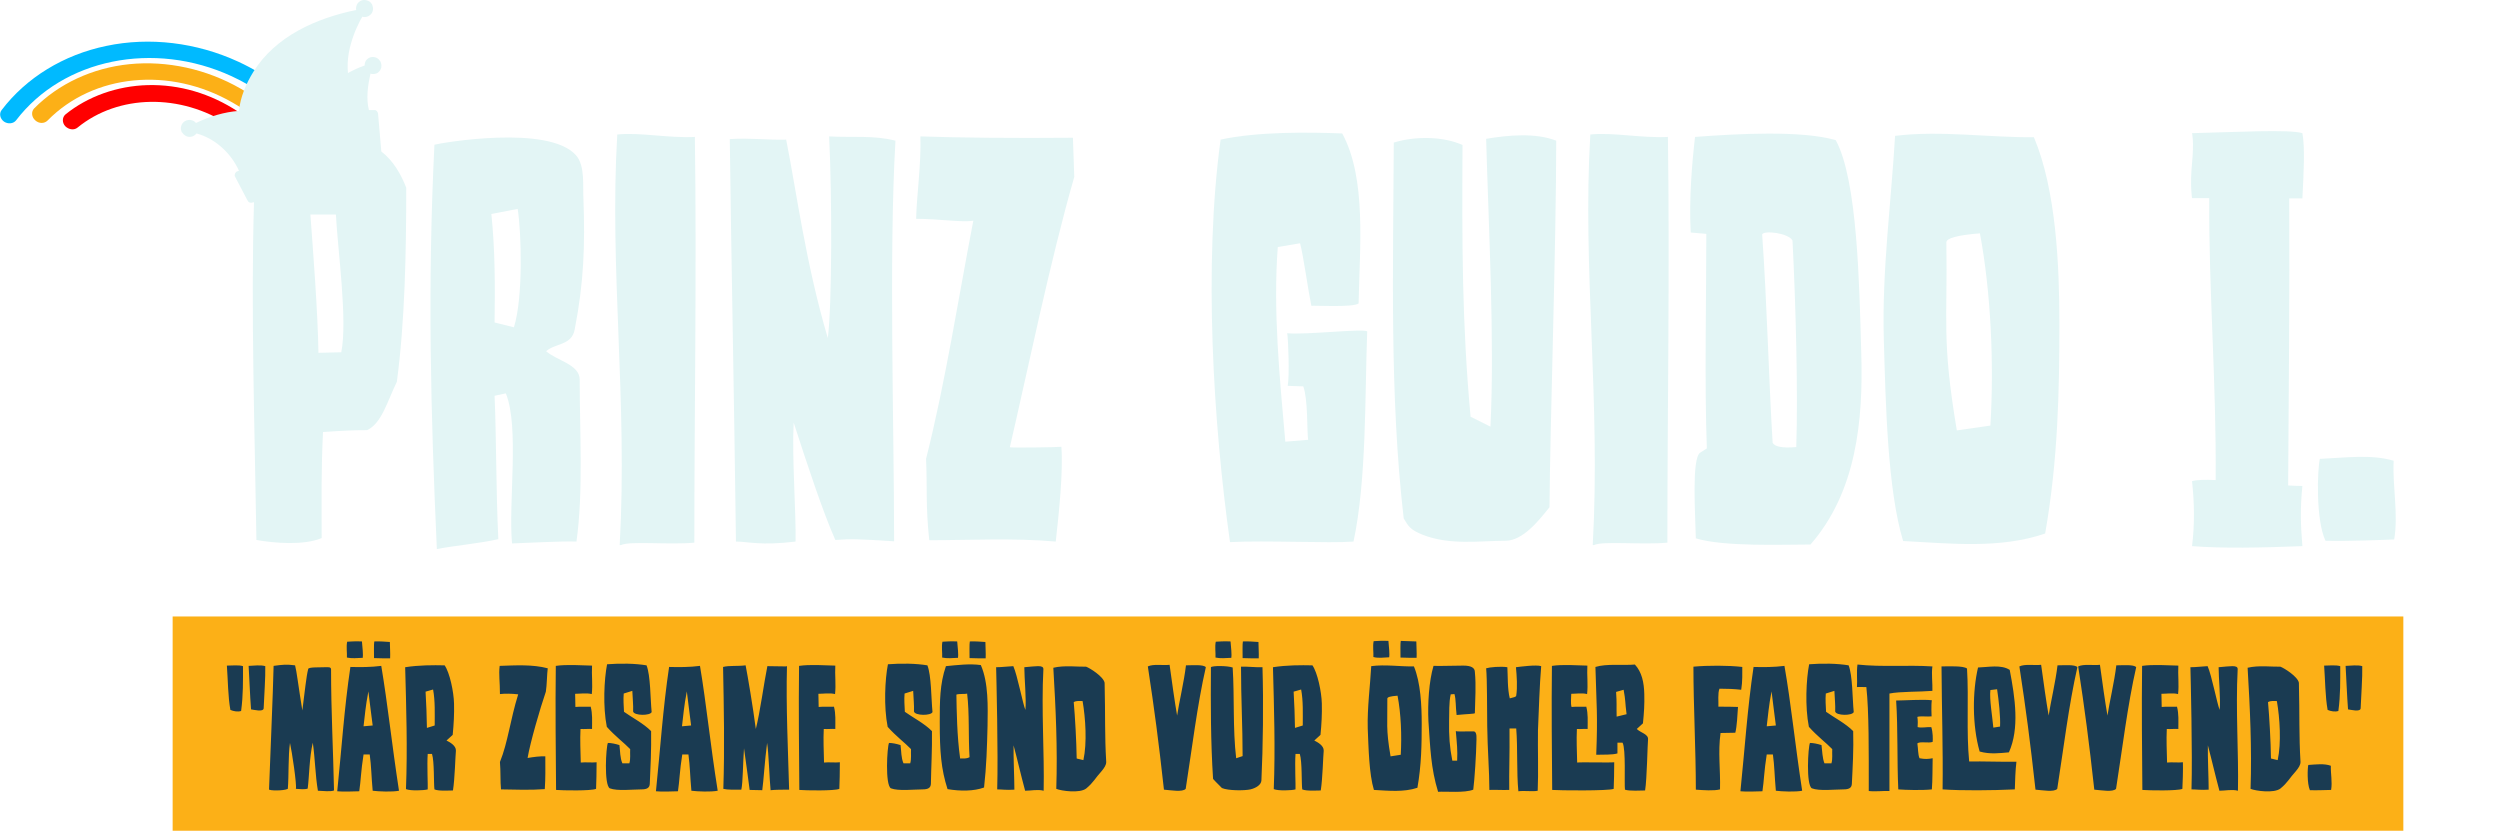 <?xml version="1.0" encoding="utf-8"?>
<!-- Generator: Adobe Illustrator 25.2.1, SVG Export Plug-In . SVG Version: 6.00 Build 0)  -->
<svg version="1.1" id="Ebene_1" xmlns="http://www.w3.org/2000/svg" xmlns:xlink="http://www.w3.org/1999/xlink" x="0px" y="0px"
	 viewBox="0 0 931.1 309.5" style="enable-background:new 0 0 931.1 309.5;" xml:space="preserve">
<style type="text/css">
	.st0{fill:#FF0000;}
	.st1{fill:#FCB017;}
	.st2{fill:#00BAFF;}
	.st3{fill:#E3F5F5;}
	.st4{fill:#1A3B52;}
</style>
<g>
	<g>
		<path class="st0" d="M90.9,50.8c-1.7-1.5-3.6-2.9-5.5-4.2c-18.1-11.9-41.3-11.5-56.5,0.9c-1.3,1.1-3.3,0.8-4.6-0.5
			c-1.2-1.3-1.2-3.3,0.1-4.4C32.7,35.9,43.6,32,55,31.7c11.8-0.3,23.4,3.1,33.7,9.9c3.5,2.3,6.7,4.9,9.6,7.7
			C95.6,49.1,93.1,49.6,90.9,50.8"/>
		<path class="st1" d="M102,49.4c-0.6-0.3-1.2-0.6-1.8-0.9c-3.9-3.9-8.5-7.4-13.6-10.3c-23.4-13.5-51.8-10.7-68.9,6.7
			c-1.2,1.2-3.2,1.2-4.6-0.1s-1.5-3.2-0.4-4.4c9.1-9.2,21.7-15.1,35.5-16.5c14-1.4,28.7,1.8,41.4,9.1c7.5,4.3,14.2,10,19.5,16.5
			c-1.6,0.5-3.1,1.1-4.5,1.9C103.9,50.7,103,50,102,49.4"/>
		<path class="st2" d="M39.6,17.1c16.1-3.4,33.6-1.3,49.2,5.9c10.6,4.9,20,12,27.4,20.6c-2.5,0-5,0.3-7.4,1
			C102.6,38,95,32.4,86.3,28.4C57.3,15,23.5,21.9,6,44.8c-1,1.3-3,1.5-4.5,0.5c-1.5-1.1-1.9-3-0.9-4.3C9.8,28.9,23.7,20.4,39.6,17.1
			"/>
		<path class="st3" d="M142,56.4c0-0.1,0-0.1,0-0.2c-0.4-4.6-0.8-9.3-1.2-13.9c-0.1-0.6-0.6-1.3-1.2-1.3c-0.7,0-1.4,0-2.2,0
			c-1.1-4.3-0.4-9.3,0.6-13.6c0.1,0,0.1,0,0.2,0.1c0.9,0.2,1.9,0,2.5-0.4c0.7-0.5,1.1-1.2,1.3-1.9c0.1-0.6,0.1-1.2-0.1-1.7
			c0-0.1-0.1-0.2-0.1-0.4c-0.1-0.1-0.1-0.2-0.2-0.3c-0.3-0.5-0.7-0.9-1.2-1.2c-0.6-0.3-1.5-0.5-2.3-0.3c-0.8,0.2-1.6,0.8-2,1.6
			c-0.2,0.5-0.3,1-0.3,1.5c-2.1,0.7-4.2,1.7-6.2,2.8c-0.5-4.9,0.5-9.7,2.2-14.3c0.6-1.7,1.4-3.3,2.2-5c0.3-0.5,0.6-1.1,0.9-1.6
			c0,0,0,0,0-0.1c0.1,0,0.2,0.1,0.3,0.1c0.9,0.2,1.9-0.1,2.5-0.6c0.7-0.5,1.1-1.2,1.2-2c0.1-0.6,0-1.2-0.2-1.7
			c0-0.1-0.1-0.2-0.1-0.3c-0.1-0.1-0.1-0.2-0.2-0.3c-0.3-0.5-0.8-0.9-1.3-1.1c-0.7-0.3-1.5-0.4-2.3-0.2c-0.8,0.3-1.6,0.9-1.9,1.7
			c-0.2,0.4-0.3,0.9-0.3,1.4c0,0.2,0,0.3,0.1,0.5c-14.9,3.1-30,9.7-38.3,23c-2.7,4.3-4.9,9.5-5.4,14.6c-5.5,0.4-11,2.1-16,4.5
			c-0.4-0.5-0.9-0.8-1.5-1c-0.9-0.3-1.9-0.1-2.6,0.3c-0.7,0.4-1.2,1.1-1.4,1.8c-0.2,0.6-0.2,1.2,0,1.7c0,0.1,0.1,0.2,0.1,0.4
			s0.1,0.2,0.2,0.3c0.3,0.5,0.7,0.9,1.2,1.2c0.6,0.4,1.4,0.6,2.3,0.4c0.7-0.1,1.4-0.6,1.9-1.2c7,1.9,12.9,7.4,15.8,13.9
			c-0.2,0.1-0.4,0.1-0.6,0.2c-0.7,0.2-1.2,1.2-0.9,1.9c1.5,2.9,3.1,5.9,4.6,8.8c0,0,0,0.1,0.1,0.1c0.2,0.6,0.7,1,1.5,0.9
			c0.3-0.1,0.6-0.1,0.9-0.2c-1.2,40.1,0.3,85.9,0.9,125.8c6.7,1.2,17.6,2.1,24.3-0.7c0-15.7-0.2-24.9,0.5-39.5
			c7.4-0.5,11.1-0.7,16.4-0.7c5.5-2.5,7.6-10.9,11.1-18c3-22.4,3.5-48,3.5-72.3C149.3,64.8,146.5,59.9,142,56.4z M127.1,131.2
			l-8.5,0.2c-0.2-15-2.1-39.3-3-51.5h9.5C125.8,93.3,129.5,119.4,127.1,131.2z"/>
		<path class="st3" d="M183,79.7c1.4,13.4,1.4,27,1.2,40.4l7.2,1.8c3.5-11.1,2.8-35.3,1.4-44.1L183,79.7z M214,122.9
			c-1.2,5.8-7.2,4.9-10.6,7.9c3.9,3.5,12.5,4.9,12.5,10.6c0,19.9,1.4,41.6-1.2,60.3c-6.2-0.2-17.6,0.5-24,0.7
			c-1.4-15.2,2.8-43.2-2.3-55.9l-4.2,0.9c0.7,16.2,0.5,34.9,1.4,53.4c-6.9,1.6-17.1,2.5-22.9,3.7c-2.3-51-3.5-97.9-0.9-150.6
			c2.5-0.7,42.5-7.6,52.7,3.9c3.5,3.9,2.5,11.5,2.8,16.4C217.9,91.2,217.5,105.1,214,122.9"/>
		<path class="st3" d="M231.3,203h-0.5c3-53.8-3.9-103-0.9-152.9c8.3-0.9,18.9,1.4,28.9,0.9c0.7,50.1-0.2,103.9-0.2,151.1
			C249.3,203,234.6,201.4,231.3,203"/>
		<path class="st3" d="M292.8,52c3.9,19.6,7.2,45.7,15.5,73.9c1.6-12,1.6-53.1,0.5-75.1c8.8,0.5,16.6-0.5,24.7,1.6
			c-2.5,43.4-0.5,106-0.5,149.2c-14.3-0.9-15.7-0.9-21.9-0.5c-4.6-10.4-10.4-27.9-15.5-43.7c-0.7,12.7,0.9,32.8,0.7,44.3
			c-13.2,1.6-17.6,0-22.2,0c-0.7-55.2-1.8-107.9-2.3-149.9C279.6,51.3,285.6,52.2,292.8,52"/>
		<path class="st3" d="M346.1,201.2c-1.4-12.9-0.7-19.4-1.2-30.3c7.2-28.4,12.2-60.8,17.6-88.7c-4.4,0.7-12.7-0.7-21.3-0.7
			c0.2-8.8,1.9-19.9,1.6-30.7c14.3,0.5,35.1,0.7,56.8,0.5l0.5,14.6c-9,31.2-17.6,73.2-24,100.7c2.1,0.2,17.1,0,19.2-0.2
			c0.7,9.5-0.9,24.5-2.1,35.3C377.5,200.3,360.9,201.2,346.1,201.2"/>
		<path class="st3" d="M506,113c-1.8,1.6-17.3,0.7-17.6,0.9c-1.4-6.9-2.8-17.8-4.2-23.3l-8.3,1.4c-1.8,23.6,0.7,48.7,2.8,72.5
			l8.5-0.7c-0.5-3.7,0-14.8-1.8-19.9l-5.8-0.2c0.7-3.7,0.2-17.6-0.2-19.6c6.7,0.7,28-1.8,29.8-0.7c-0.9,24.3-0.2,55.4-5.1,78.3
			c-9.5,0.7-32.3-0.5-46,0.2c-6.2-43.9-9.9-103.3-3.5-149.9c13.6-3,32.8-2.8,45.3-2.3C509,66.5,506.4,91.9,506,113"/>
		<path class="st3" d="M560.7,201.4c-9.5,0-20.8,1.8-31-2.3c-4.4-1.8-5.1-3-6.9-6c-5.3-45.7-3.9-93.5-3.7-140
			c8.1-2.5,18.5-2.3,25.6,0.9c-0.2,37-0.2,66.3,3,101.2l7.4,3.7c1.6-31.9-0.7-74.6-1.6-107.2c8.3-1.4,18.5-2.3,26.1,0.7
			c0,38.6-2.3,106-2.5,136.5C573.2,193.8,567.2,201.4,560.7,201.4"/>
		<path class="st3" d="M593.7,203h-0.5c3-53.8-3.9-103-0.9-152.9c8.3-0.9,18.9,1.4,28.9,0.9c0.7,50.1-0.2,103.9-0.2,151.1
			C611.7,203,597,201.4,593.7,203"/>
		<path class="st3" d="M667.6,89.6c-1.4-2.8-10.6-3.9-11.3-2.3c1.8,25.4,2.5,55,3.9,77.6c0.7,1.4,3.5,2.1,8.8,1.6
			C669.7,146.5,668.8,113,667.6,89.6 M674.3,202.8c-10.2,0-32.3,0.9-42.7-2.3c-0.2-8.8-1.6-29.8,1.6-31.9l2.5-1.6
			c-0.9-23.1-0.2-56.8-0.2-79.9l-5.8-0.5c-0.7-12,0.5-26.3,1.6-35.6c15.9-1.2,39.7-2.5,52.4,1.2c8.1,14.8,8.8,53.8,9.5,79.2
			C694,156.6,691.4,183.2,674.3,202.8"/>
		<path class="st3" d="M724.9,90.3c0.5,29.6-1.8,36,3.9,70l12.5-1.8c1.4-22.9,0.2-49.7-3.9-71.6C728.9,87.6,724.9,88.7,724.9,90.3
			 M701.6,126.1c-0.7-25.4,2.8-51.3,4.2-75.5c16.9-2.1,35.3,0.7,51.7,0.5c8.3,19.6,9.5,47.8,9.5,69.5c0,24.9-0.5,50.6-5.3,78.1
			c-16.9,5.8-35.3,3.7-52.9,2.8C703,182.3,702.3,150.6,701.6,126.1"/>
		<path class="st3" d="M891.5,171.6c-0.5,9.5,1.8,19.6,0.2,29.3c-4.2,0.2-16.9,0.7-25.6,0.5c-3.7-7.9-3-26.6-2.1-30.5
			C873.4,170.5,883.1,169.1,891.5,171.6"/>
		<path class="st3" d="M857.5,49.6c-4.7-1.5-24.8-0.4-41.1,0c0,0,0.8,2.9,0,11.2c-0.8,8.3,0,13,0,13h6.4c-0.2,34.3,2.7,68.7,2.4,105
			c-4-0.2-7.1-0.1-8.8,0.4c0.9,8.2,1,16.3,0,24.2c11.4,0.9,25.7,0.6,41.1,0c-0.7-8.2-0.8-14.5,0-22.4c-1.7,0-3.5-0.1-5.3-0.2
			c0.2-34.3,0.6-71.1,0.4-106.9h4.9C858,64.3,858.5,54.8,857.5,49.6"/>
	</g>
	<g>
		<rect x="64.3" y="229.6" class="st1" width="830.8" height="79.8"/>
		<path class="st4" d="M98.8,248.1c0.1,4.3-0.4,10.7-0.6,15.7c-0.1,1.5-3.8,0.5-4.7,0.4c-0.4-5.2-0.6-11.1-0.9-16.2
			C94.4,247.9,97.2,247.6,98.8,248.1 M90.5,248.1c0,5.4,0.1,10.8-0.7,16.7c-1.3,0.4-2.8,0.1-4-0.4c-0.9-5-0.9-11.1-1.3-16.5
			C86.3,247.9,89,247.6,90.5,248.1"/>
		<path class="st4" d="M879.8,248.1c0.1,4.3-0.4,10.7-0.6,15.7c-0.1,1.5-3.8,0.5-4.7,0.4c-0.4-5.2-0.6-11.1-0.9-16.2
			C875.4,247.9,878.3,247.6,879.8,248.1 M871.6,248.1c0,5.4,0.1,10.8-0.7,16.7c-1.3,0.4-2.8,0.1-4-0.4c-0.9-5-0.9-11.1-1.3-16.5
			C867.3,247.9,870,247.6,871.6,248.1"/>
		<path class="st4" d="M859.7,284.9c-0.3,1.2-0.5,6.9,0.6,9.4c2.7,0.1,6.6-0.1,7.9-0.1c0.5-3-0.2-6.1-0.1-9
			C865.6,284.3,862.7,284.7,859.7,284.9 M845.8,282.5c-0.1-6.6-0.6-15.5-1.1-21c1-0.6,2.3-0.4,3.3-0.4c1.1,6.4,1.7,15.6,0.3,22
			L845.8,282.5z M838.2,293.8c2,0.8,8.7,1.7,11.1-0.1c2.8-2.3,3.4-3.9,5.7-6.4c1.1-1.3,1.8-2.4,1.8-3.5c-0.6-10.1-0.3-17.1-0.6-29.5
			c-0.4-2.3-5.5-5.5-6.9-6c-3,0.1-8.1-0.6-12.2,0.4C838,263.9,838.7,278.6,838.2,293.8 M833.5,294.5c0.3-14-0.9-30.1-0.1-45.3
			c0-0.8-0.6-1.1-2-1.1c-0.9,0-3,0.2-5.1,0.4c0,4,0.8,12,0.4,15.9c-0.9-2-3-13-4.5-16.3c-2.2,0.1-4.2,0.4-6.4,0.4
			c0.1,4,0.8,32.4,0.4,45.5c1.8,0,3.4,0.3,6.4,0.1c0-4.1-0.4-12.3-0.3-16.5c1.6,6,2.5,10.2,4.3,16.9
			C828.8,294.5,831.3,293.9,833.5,294.5 M813,283.9c-1.8,0.2-4-0.1-5.9,0.1c-0.1-4.4-0.3-8.4-0.1-12.5c1.6,0.1,2.9-0.1,4.3,0
			c0-3.1,0.2-5.6-0.5-8.3c-2,0.1-3.8-0.1-5.7,0.1c0-2.2-0.1-3.6-0.1-4.9c1.8,0,4.3-0.4,6.2,0.1c0.4-3.5-0.1-7.2,0.1-10.6
			c-4.1-0.1-9.4-0.5-13.5,0.1c-0.2,15.6,0,33.2,0.1,46.2c2.4,0.2,13.1,0.4,14.9-0.4C812.9,292.7,813.1,286.2,813,283.9 M788.1,293.8
			c2.3-14.6,4.3-31.3,7.5-45.3c-0.8-1.1-5.2-0.7-7.4-0.7c-0.7,6-2.6,14-3.3,18.7c-0.9-5.2-1.9-12.3-2.8-18.9c-2.5,0.3-6-0.4-8.1,0.6
			c2.5,16.4,4,27.8,6,45.9C782.6,294.3,786.9,295.1,788.1,293.8 M766.2,293.8c2.3-14.6,4.3-31.3,7.5-45.3c-0.8-1.1-5.2-0.7-7.4-0.7
			c-0.7,6-2.6,14-3.3,18.7c-0.9-5.2-1.9-12.3-2.8-18.9c-2.5,0.3-6-0.4-8.1,0.6c2.5,16.4,4,27.8,6,45.9
			C760.8,294.3,765,295.1,766.2,293.8 M742.4,271c-0.4-4.4-1.5-10.6-1.1-14l2.5-0.3c0.6,4,1.3,10.2,1.1,13.9L742.4,271z
			 M748.2,280.2c4-8.9,2.3-20.3,0.3-30.7c-3.2-2.1-8.1-1-11.8-0.9c-2.1,8.9-2.2,21.5,0.6,31.3C741.2,281,744.8,280.5,748.2,280.2
			 M750.4,294c0.1-3.1,0.2-7.1,0.6-10.3c-4.7,0.1-12.8-0.2-17.6-0.1c-1.1-11.1-0.1-23.1-0.8-34.6c-1.3-1.1-6.9-0.8-9.5-0.8
			c0.1,16.6,0.6,30.5,0.4,45.8C730.5,294.5,742.1,294.4,750.4,294 M719.8,282.4c-1.6,0.3-2.9,0.4-4.9,0c-0.6-1.4-0.5-3.7-0.8-5.5
			c0.9-0.9,4.3,0,5.7-0.6c0.1-1,0.1-3.5-0.5-5.5c-1.6-0.1-3.6,0.4-5.1,0c0.1-1.3,0.1-2.5-0.1-3.8c1.1-0.4,3.9,0,5.3-0.2
			c0-0.1-0.2-4.4,0.1-6c-3.2-0.4-10.6,0.1-13.3,0.1c0.7,10.5,0.3,22.4,0.8,33.1c2.6,0.2,8.8,0.4,12.5,0
			C719.8,290.5,719.7,286.1,719.8,282.4 M691.8,247.5c-0.4,2.8,0,6-0.2,8.4c0.6-0.1,1.3,0,3.5,0c1,8.9,0.9,24.4,0.9,38.7
			c2.4,0.3,5.4-0.1,7.7,0v-36.3c3.9-0.8,11.5-0.6,16-1c0.1-2.7-0.4-6.3,0-9.1C710.4,247.6,701.1,248.5,691.8,247.5 M690.2,272.3
			c-2.7-2.8-7.5-5.3-10.1-7.2c-0.1-2.3-0.3-4.5-0.1-6.8l3.2-1c0.1,2.6,0.4,5.2,0.3,7.7c0.4,1.6,6.4,1.6,6.9,0.2
			c-0.5-5-0.4-13.6-1.9-17.4c-4.2-0.7-9.6-0.8-14.7-0.4c-1.1,5.6-1.6,15.8-0.1,23.3c3.1,3.5,6.5,6,8.7,8.3c-0.1,1.8,0.2,3.6-0.3,5.3
			h-2.6c-0.8-2-0.8-4.5-1.1-6.8c-1.6-0.5-3.1-0.8-4.3-0.8c-0.7,1.5-1.5,15.6,0.7,16.9c2.8,1.1,8.6,0.4,11.8,0.4c2.1,0,3-0.6,3.1-2
			C690,285.8,690.4,279.3,690.2,272.3 M658,270.5c0.5-4,0.7-7.3,1.8-13c0.6,5.1,1.1,8.6,1.6,12.7L658,270.5z M664.6,248
			c-3.8,0.5-7.9,0.5-11.5,0.4c-2.3,15.4-3.3,30.8-4.9,46.3c2,0.2,5.7,0.1,8.2,0c0.6-3.9,0.6-7.4,1.6-13.7h2.3
			c0.6,4.3,0.6,8.1,1.1,13.5c2.3,0.3,7.3,0.5,9.8,0C668.5,276.9,667.1,262.3,664.6,248 M631.6,294.1c2.8,0.2,6.7,0.5,9-0.1
			c0.2-7.6-0.8-13.7,0.2-21c1.9,0,3.9-0.1,5.5-0.1c0.6-2.3,0.8-6.6,1-9.6c-1.1-0.1-5.8-0.1-7.3-0.1c0.1-1.8-0.3-5,0.4-6.7
			c3,0,5.5,0.1,8.1,0.4c0.5-3,0.4-6.4,0.4-8.5c-5.2-0.6-12.8-0.6-18.2-0.1C630.7,262.8,631.6,279.4,631.6,294.1 M602.1,266.9
			c-0.1-4.7,0.1-4.5-0.2-9.2l2.8-0.8c0.8,4.3,0.5,4.5,1.1,9.1L602.1,266.9z M612.7,294.4c0.7-4.3,0.9-17.3,1.1-19.1
			c0.1-1.9-2.8-2.4-4.2-3.8l2.3-2.1c0.4-4,0.6-6.9,0.5-10.9c-0.1-4.3-0.9-8.2-3.5-11c-4.4,0.4-10.6-0.4-14.7,0.9
			c0.4,14.9,0.9,17.6,0.3,32.7c2.6-0.1,6,0.1,7.9-0.5v-4h1.9c1.3,2.3,0.6,15.1,0.9,17.5C606.8,294.7,611.3,294.4,612.7,294.4
			 M601.2,283.9c-1.8,0.2-12-0.1-13.8,0.1c-0.1-4.4-0.3-8.4-0.1-12.5c1.6,0.1,2.6-0.1,4,0c0-3.1,0.2-5.6-0.5-8.3
			c-2,0.1-3.5-0.1-5.5,0.1c-0.4-1.5-0.1-3.6-0.1-4.9c1.8,0,4-0.4,5.9,0.1c0.4-3.5-0.1-7.2,0.1-10.6c-4.1-0.1-9.1-0.5-13.2,0.1
			c-0.2,15.6,0,33.2,0.1,46.2c2.4,0.2,21,0.4,22.9-0.4C601.1,292.7,601.2,286.2,601.2,283.9 M572.7,294.5c0.3-6.2,0-15.8,0.1-22.5
			c0.3-6.9,0.6-16.9,1.2-23.9c-1.8-0.6-7.8,0.2-9.4,0.4c0.3,3.3,0.6,7.4,0.1,10.6c-0.1,0.5-0.9,0.6-2.4,1c-0.9-3.6-0.7-8.4-0.9-11.6
			c-2.5-0.4-6.7,0-7.9,0.4c0.4,4.4,0.3,14.4,0.4,21.5c0.1,8.5,0.8,16.9,0.8,23.8c2.6-0.1,4.4,0.1,7.4,0c-0.1-7.2,0.2-12.3,0.1-22.9
			h2.5c0.6,7.4,0.1,16.2,0.8,23.4C567.8,294.4,571.1,294.9,572.7,294.5 M535.6,294.9c2.9-0.2,9.9,0.5,13.1-0.8
			c0.5-3.9,1.1-13,1.2-18.7c0.1-2.1-0.3-3-1.1-3c-5.3,0-5.7,0.1-6.6-0.1c0.4,4.6,0.7,7.1,0.5,11h-1.8c-1-5-1.3-9.3-1.2-14.8
			c0.1-3.1-0.1-6.8,0.6-9.9l1.4-0.1c0.6,2.1,0.4,4.6,0.8,7.8c3.9-0.4,6.8-0.4,6.8-0.7c0.1-5.1,0.5-10.2,0-15.3
			c0-1.6-1.4-2.4-4.3-2.4c-4.1,0-7.9,0.2-11.1,0.1c-1.7,5.7-2.2,14.1-1.9,20.5C532.7,278.7,532.9,286.1,535.6,294.9 M521.7,238.7
			c-0.2,0.9-0.1,4.6-0.1,6.2c1.8,0.1,5.1,0.1,6,0.1c0.1-2-0.1-4.2-0.1-6.1C525.7,238.9,523.7,238.7,521.7,238.7 M517.4,244.8
			c0.2-0.8-0.1-4.2-0.3-6.1c-1.9-0.1-4.6,0-5.5,0.1c-0.4,1.9,0,4-0.1,5.9C513.3,245.2,515.3,244.9,517.4,244.8 M520.5,259.1
			c1.3,6.7,1.6,14.9,1.2,22l-3.8,0.6c-1.8-10.4-1.1-12.4-1.2-21.5C516.7,259.6,517.9,259.3,520.5,259.1 M511.7,294.2
			c5.4,0.3,11.1,0.9,16.2-0.8c1.5-8.4,1.6-16.3,1.6-23.9c0-6.7-0.4-15.3-2.9-21.3c-5,0.1-10.7-0.8-15.9-0.1
			c-0.4,7.4-1.5,15.4-1.3,23.2C509.7,278.6,509.9,288.3,511.7,294.2 M482.3,271.1c-0.1-4.7-0.2-8.8-0.5-13.5l2.8-0.8
			c0.8,4.3,0.6,9,0.6,13.4L482.3,271.1z M491.9,294.4c0.7-4.3,0.9-13,1.1-14.8c0.1-1.9-2.3-3.2-3.5-3.8l2.3-2.1
			c0.4-4,0.6-7.7,0.5-11.7c-0.1-4.3-1.6-11.5-3.5-14.2c-4.3-0.1-9.6-0.1-14.7,0.7c0.4,14.9,0.9,30.3,0.3,45.4
			c1.7,0.7,6.7,0.5,8.1,0.1c0.1-1.2-0.3-9.2,0-13.2h1.6c0.9,2.9,0.6,10.8,0.9,13.2C486.7,294.7,490.5,294.4,491.9,294.4
			 M462.9,238.9c-0.2,0.8-0.1,4.6-0.1,6.2c1.8,0.1,5.1,0.1,6,0.1c0.1-2-0.1-4.2-0.1-6.1C466.9,239,464.9,238.8,462.9,238.9
			 M458.6,245c0.2-0.8-0.1-4.3-0.3-6.1c-1.9-0.1-4.6,0-5.5,0.1c-0.4,1.9,0,4-0.1,5.9C454.5,245.3,456.5,245.1,458.6,245
			 M455.1,293.5c2.3,1,8.4,1,10.6,0.5c2.1-0.5,4-1.7,4.1-3.3c0.6-12.9,0.8-28.6,0.4-42.2c-2.4,0.1-5.4-0.3-8-0.2
			c0,11.6,0.6,22.5,0.6,33.2v0.1l-2.4,0.8c-1.3-11-0.6-22.7-1.3-33.8c-2.1-0.7-7.6-0.7-8.1-0.1c-0.1,13.5-0.1,27.8,0.8,41.6
			C453.4,291.9,454,292.3,455.1,293.5 M441.6,293.8c2.3-14.6,4.3-31.3,7.5-45.3c-0.8-1.1-5.2-0.7-7.4-0.7c-0.7,6-2.6,14-3.3,18.7
			c-0.9-5.2-1.9-12.3-2.8-18.9c-2.5,0.3-6-0.4-8.1,0.6c2.5,16.4,4,27.8,6,45.9C436.1,294.3,440.4,295.1,441.6,293.8 M401,282.5
			c-0.1-6.6-0.6-15.5-1.1-21c1-0.6,2.3-0.4,3.3-0.4c1.1,6.4,1.7,15.6,0.3,22L401,282.5z M393.4,293.8c2,0.8,8.7,1.7,11.1-0.1
			c2.8-2.3,3.4-3.9,5.7-6.4c1.1-1.3,1.8-2.4,1.8-3.5c-0.6-10.1-0.3-17.1-0.6-29.5c-0.4-2.3-5.5-5.5-6.9-6c-3,0.1-8.1-0.6-12.2,0.4
			C393.2,263.9,393.9,278.6,393.4,293.8 M388.7,294.5c0.3-14-0.9-30.1-0.1-45.3c0-0.8-0.6-1.1-2-1.1c-0.9,0-3,0.2-5.1,0.4
			c0,4,0.8,12,0.4,15.9c-0.9-2-3-13-4.5-16.3c-2.2,0.1-4.3,0.4-6.4,0.4c0.1,4,0.8,32.4,0.4,45.5c1.8,0,3.4,0.3,6.4,0.1
			c0-4.1-0.4-12.3-0.3-16.5c1.6,6,2.5,10.2,4.3,16.9C384,294.5,386.5,293.9,388.7,294.5 M361.2,238.9c-0.2,0.8-0.1,4.6-0.1,6.2
			c1.8,0.1,5.1,0.1,6,0.1c0.1-2-0.1-4.2-0.1-6.1C365.2,239,363.2,238.8,361.2,238.9 M356.8,245c0.2-0.8-0.1-4.3-0.3-6.1
			c-1.9-0.1-4.6,0-5.5,0.1c-0.4,1.9,0,4-0.1,5.9C352.7,245.3,354.8,245.1,356.8,245 M356.2,258.7c1-0.4,3.4-0.1,4-0.4
			c0.9,7.4,0.4,16,0.9,23.7c-1.3,0.7-2,0.4-3.5,0.5C356.4,274.2,356.3,264.3,356.2,258.7 M352.9,293.9c4.7,0.8,9.8,0.8,13.6-0.6
			c0.9-7.9,1.1-15,1.3-22.9c0.1-7.1,0.4-16.1-2.5-22.7c-4.1-0.6-8.9,0-13,0.4c-2.3,6.6-2.3,13.2-2.3,20.8
			C350,280,350.5,286.4,352.9,293.9 M347.1,272.3c-2.7-2.8-7.5-5.3-10.1-7.2c-0.1-2.3-0.3-4.5-0.1-6.8l3.2-1
			c0.1,2.6,0.4,5.2,0.3,7.7c0.4,1.6,6.4,1.6,6.9,0.2c-0.5-5-0.4-13.6-1.9-17.4c-4.2-0.7-9.6-0.8-14.7-0.4
			c-1.1,5.6-1.6,15.8-0.1,23.3c3.1,3.5,6.5,6,8.7,8.3c-0.1,1.8,0.2,3.6-0.3,5.3h-2.5c-0.9-2-0.8-4.5-1.1-6.8
			c-1.6-0.5-3.1-0.8-4.3-0.8c-0.7,1.5-1.5,15.6,0.7,16.9c2.8,1.1,8.6,0.4,11.8,0.4c2.1,0,3-0.6,3.1-2
			C346.8,285.8,347.2,279.3,347.1,272.3 M312.8,283.9c-1.8,0.2-4-0.1-5.9,0.1c-0.1-4.4-0.3-8.4-0.1-12.5c1.6,0.1,2.9-0.1,4.3,0
			c0-3.1,0.2-5.6-0.5-8.3c-2,0.1-3.8-0.1-5.7,0.1c0-2.2-0.1-3.6-0.1-4.9c1.8,0,4.3-0.4,6.2,0.1c0.4-3.5-0.1-7.2,0.1-10.6
			c-4.1-0.1-9.4-0.5-13.5,0.1c-0.2,15.6,0,33.2,0.1,46.2c2.4,0.2,13.1,0.4,14.9-0.4C312.7,292.7,312.8,286.2,312.8,283.9
			 M293.9,294.1c-0.4-14.6-1.2-31.2-0.8-46l-0.4,0.1l-6.9-0.1c-1.3,6.4-2.7,17.1-4.3,23.4c-1.1-8.4-3-19.6-3.8-23.7
			c-3.1,0.4-6,0-8.4,0.6c0.3,15.1,0.6,30.2,0.1,45.4c1.6,0.4,3.9,0.3,6.7,0.3c0.6-2.6,0.6-10.2,1-15.4c0.6,4,2.1,15.5,2.1,15.5
			l4.7,0.1c0.5-3.5,0.9-10.8,1.8-17.6c0.6,3.6,0.9,13.9,1.3,17.6C288.8,294.1,291.7,294.1,293.9,294.1 M254,270.5
			c0.5-4,0.7-7.3,1.8-13c0.6,5.1,1.1,8.6,1.6,12.7L254,270.5z M260.7,248c-3.8,0.5-7.9,0.5-11.5,0.4c-2.3,15.4-3.3,30.8-4.9,46.3
			c2,0.2,5.7,0.1,8.2,0c0.6-3.9,0.6-7.4,1.6-13.7h2.3c0.6,4.3,0.6,8.1,1.1,13.5c2.3,0.3,7.3,0.5,9.8,0
			C264.5,276.9,263.1,262.3,260.7,248 M242.5,272.3c-2.7-2.8-7.5-5.3-10.1-7.2c-0.1-2.3-0.3-4.5-0.1-6.8l3.2-1
			c0.1,2.6,0.4,5.2,0.3,7.7c0.4,1.6,6.4,1.6,6.9,0.2c-0.5-5-0.4-13.6-1.9-17.4c-4.2-0.7-9.6-0.8-14.7-0.4
			c-1.1,5.6-1.6,15.8-0.1,23.3c3.1,3.5,6.5,6,8.7,8.3c-0.1,1.8,0.2,3.6-0.3,5.3h-2.6c-0.9-2-0.8-4.5-1.1-6.8
			c-1.6-0.5-3.1-0.8-4.3-0.8c-0.7,1.5-1.5,15.6,0.7,16.9c2.8,1.1,8.6,0.4,11.8,0.4c2.1,0,3-0.6,3.1-2
			C242.3,285.8,242.6,279.3,242.5,272.3 M222.2,283.9c-1.8,0.2-4-0.1-5.9,0.1c-0.1-4.4-0.3-8.4-0.1-12.5c1.6,0.1,2.9-0.1,4.3,0
			c0-3.1,0.2-5.6-0.5-8.3c-2,0.1-3.8-0.1-5.7,0.1c0-2.2-0.1-3.6-0.1-4.9c1.8,0,4.2-0.4,6.2,0.1c0.4-3.5-0.1-7.2,0.1-10.6
			c-4.1-0.1-9.4-0.5-13.5,0.1c-0.2,15.6,0,33.2,0.1,46.2c2.4,0.2,13.1,0.4,14.9-0.4C222.1,292.7,222.2,286.2,222.2,283.9
			 M202.9,293.9c0.3-4.4,0.2-7.5,0.2-12.2c-1.9-0.1-4.2,0.2-6.6,0.6c0.9-5.5,4.6-18.3,6.8-24.7c0.4-2.5,0.4-6.4,0.7-8.7
			c-5.7-1.5-11.9-1.1-17.9-0.9c-0.4,3.3,0.1,5.8,0.1,10.5c1.8-0.2,4.3-0.2,6.8,0.1c-3,9.6-3.8,17.8-6.8,25.2
			c0.3,3.3,0.1,7.4,0.4,10.2C191.8,294.1,197.7,294.3,202.9,293.9 M159,271.1c-0.1-4.7-0.2-8.8-0.5-13.5l2.8-0.8
			c0.8,4.3,0.6,9,0.6,13.4L159,271.1z M168.7,294.4c0.7-4.3,0.9-13,1.1-14.8c0.1-1.9-2.3-3.2-3.5-3.8l2.3-2.1
			c0.4-4,0.6-7.7,0.5-11.7c-0.1-4.3-1.6-11.5-3.5-14.2c-4.3-0.1-9.6-0.1-14.7,0.7c0.4,14.9,0.9,30.3,0.3,45.4
			c1.7,0.7,6.7,0.5,8.1,0.1c0.1-1.2-0.3-9.2,0-13.2h1.6c0.9,2.9,0.6,10.8,0.9,13.2C163.4,294.7,167.3,294.4,168.7,294.4
			 M139.4,238.9c-0.2,0.8-0.1,4.6-0.1,6.2c1.8,0.1,5.1,0.1,6,0.1c0.1-2-0.1-4.2-0.1-6.1C143.5,239,141.5,238.8,139.4,238.9
			 M135.1,245c0.2-0.8-0.1-4.3-0.3-6.1c-1.9-0.1-4.6,0-5.5,0.1c-0.4,1.9,0,4-0.1,5.9C131,245.3,133,245.1,135.1,245 M135.4,270.5
			c0.5-4,0.7-7.3,1.8-13c0.6,5.1,1.1,8.6,1.6,12.7L135.4,270.5z M142,248c-3.8,0.5-7.9,0.5-11.5,0.4c-2.3,15.4-3.3,30.8-4.9,46.3
			c2,0.2,5.7,0.1,8.2,0c0.6-3.9,0.6-7.4,1.6-13.7h2.3c0.6,4.3,0.6,8.1,1.1,13.5c2.3,0.3,7.3,0.5,9.8,0
			C145.9,276.9,144.4,262.3,142,248 M112.6,264.6c-1.5-9.2-2.1-14.6-2.7-16.8c-3.2-0.4-4.3-0.3-8,0.2c-0.1,7.3-1.6,42.4-1.7,46
			c0,0.5,5.4,0.6,7-0.2c0.4-4.9,0.1-12.3,0.8-17.1c0.7,3,2.6,15.7,2.2,17.1c1.6,0.1,3.3,0.3,4.4-0.1c0.6-4.8,0.6-11.5,1.9-17.1
			c0.9,6.4,0.9,12,1.9,17.9c2.1,0.1,4.7,0.4,6-0.1c-0.3-14.7-1.1-29.8-1.1-45.1c0-1-1.2-0.8-2.4-0.8c-2.1,0.1-5.7-0.1-6.1,0.6
			C114,252.3,113.6,257.1,112.6,264.6"/>
	</g>
</g>
</svg>
